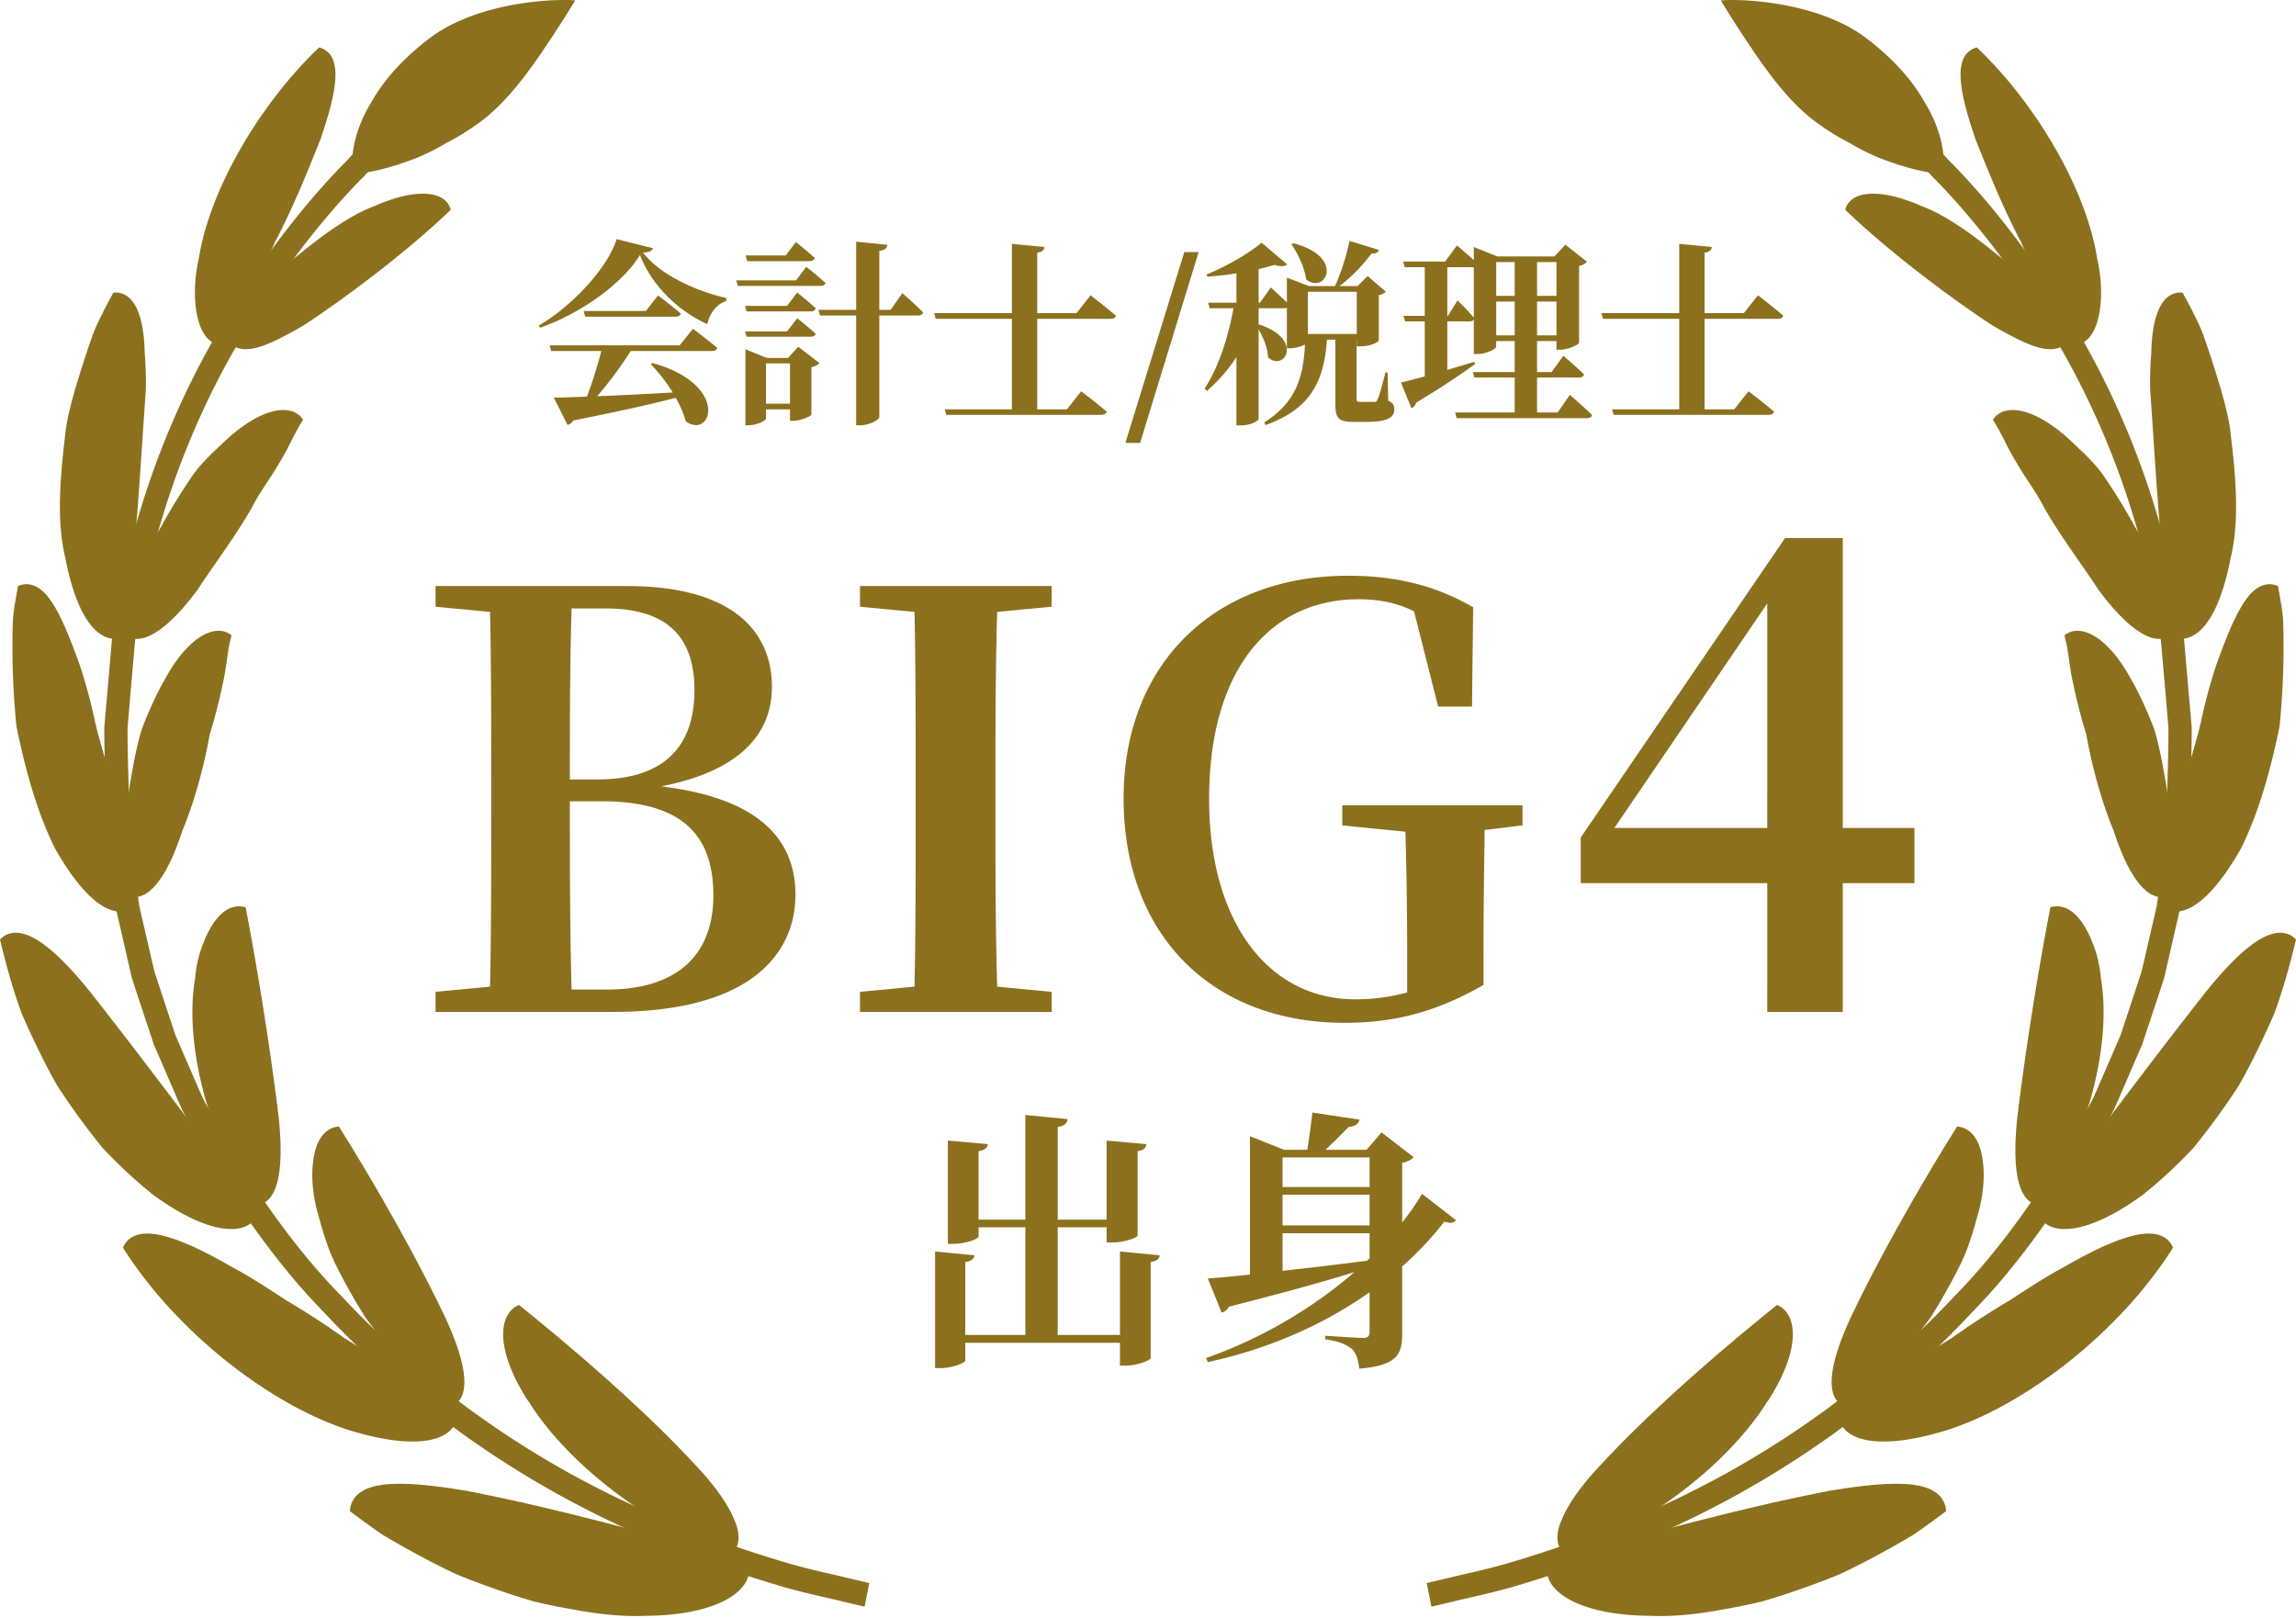 <svg width="200" height="141" fill="none" xmlns="http://www.w3.org/2000/svg"><path d="M153.978 122.082c2.922-4.493 2.639-7.632.815-8.394-4.95 3.981-10.908 9.133-15.201 13.763-1.812 1.888-3.013 3.594-3.568 4.981-.578 1.32-.464 2.389.374 3.06 6.944-2.411 14.204-7.973 17.568-13.421l.012.011Zm29.043-36.704c-.102-1.205-.34-2.252-.703-3.127-.328-.876-.702-1.559-1.099-2.082-.793-1.035-1.699-1.388-2.616-1.126-1.077 5.573-2.187 12.58-2.878 18.278-.498 4.777.079 7.609 2.073 7.7 3.908-5.573 6.163-13.808 5.234-19.643h-.011Zm-2.549-46.895c-3.318-3.116-5.958-3.355-6.875-1.91.759 1.148 1.268 2.49 2.061 3.73.714 1.274 1.677 2.491 2.345 3.822 1.473 2.593 3.342 5.039 4.769 7.222 1.314 1.798 2.571 3.072 3.659 3.742 1.087.672 1.914.774 2.65.171-.294-1.535-.748-3.128-1.235-4.72-.509-1.592-.996-3.207-1.88-4.652a49.39 49.39 0 0 0-2.526-4.14c-.815-1.297-1.993-2.32-2.956-3.253l-.012-.011Zm-11.373 91.993c-1.2-1.535-4.508-1.467-9.764-.591-7.555 1.456-16.934 3.981-24.534 6.255-.102.421-.091.842.034 1.24.566 1.774 3.523 3.344 8.903 3.39 1.982.091 4.1-.137 6.309-.546a58.621 58.621 0 0 0 3.398-.694 59.113 59.113 0 0 0 3.398-1.092 64.557 64.557 0 0 0 3.421-1.297 62.19 62.19 0 0 0 3.262-1.649 73.98 73.98 0 0 0 3.149-1.786 71.215 71.215 0 0 0 2.844-2.058 1.972 1.972 0 0 0-.431-1.172m29.904-49.181c-1.744-.33-4.225 1.763-7.249 5.63-4.452 5.676-9.855 12.898-14.261 18.79.17.375.407.682.725.899 1.381 1 4.383.466 8.484-2.548a41.71 41.71 0 0 0 4.383-4.072 64.765 64.765 0 0 0 3.931-5.391c1.132-1.99 2.141-4.118 3.081-6.245.804-2.172 1.404-4.39 1.914-6.506a1.766 1.766 0 0 0-.997-.557m-26.687 24.409c.657-2.366.555-4.288.204-5.551-.374-1.262-1.087-1.933-2.039-2.013-3.081 4.902-6.683 11.215-9.186 16.469-2.073 4.391-2.367 7.291-.51 7.985 1.314-1.081 2.696-2.207 3.92-3.537a63.82 63.82 0 0 0 3.443-4.243 51.835 51.835 0 0 0 2.594-4.606c.748-1.502 1.189-3.105 1.574-4.516v.012Zm16.244 2.115c-1.518-.955-4.497.103-8.745 2.548-1.597.853-3.171 1.888-4.814 2.957a71.339 71.339 0 0 0-5.052 3.287 72.303 72.303 0 0 0-5.052 3.356c-1.676 1.08-3.296 2.161-4.757 3.287a2.3 2.3 0 0 0 .396 1.08c1.008 1.399 3.988 1.786 8.824.33 6.955-2.116 15.326-8.633 19.925-15.969a1.84 1.84 0 0 0-.737-.887m.52-82.098c-.702.399-1.189 1.32-1.45 2.685-.136.682-.204 1.479-.226 2.377-.079.933-.113 1.98-.102 3.117.476 6.528.872 14.922 1.937 21.599.329.148.68.193 1.031.148 1.665-.228 3.172-2.457 4.055-7.041.805-3.367.431-7.325-.09-11.488-.363-2.047-1.02-4.06-1.654-6.05-.34-.99-.646-1.991-1.076-2.912a52.676 52.676 0 0 0-1.371-2.65 1.779 1.779 0 0 0-1.042.204m-3.352 33.656c-2.119-4.027-4.6-5.084-5.903-4.004.386 1.32.42 2.775.771 4.22a46.48 46.48 0 0 0 1.133 4.402c.532 2.98 1.359 5.925 2.413 8.473 1.336 4.152 3.104 6.29 4.735 5.562a54.96 54.96 0 0 0 .351-4.857c-.079-1.672-.317-3.378-.578-5.027-.294-1.65-.566-3.253-1.053-4.743-.578-1.478-1.201-2.843-1.858-4.038l-.011.012Z" fill="#8D701E"/><path d="M197.383 50.927c-1.642.295-2.82 2.798-4.361 7.097a46.944 46.944 0 0 0-1.325 4.97c-.419 1.74-1.019 3.538-1.404 5.346-.453 1.809-.669 3.651-1.088 5.414a51.85 51.85 0 0 0-1.019 5.164c.272.239.589.398.929.466 1.631.307 3.726-1.32 6.06-5.402 1.483-2.946 2.594-6.722 3.398-10.749.204-2.024.317-4.106.34-6.176 0-1.035 0-2.059-.034-3.06-.08-1-.284-1.978-.442-2.934a1.756 1.756 0 0 0-1.065-.136M167.333 17.93c-3.863-1.683-6.242-1.194-6.593.353 3.704 3.549 8.722 7.36 12.789 10.055 1.823 1.046 3.217 1.763 4.315 2.002 1.11.227 1.903-.012 2.288-.751-1.314-2.548-3.579-4.857-5.686-7.018-2.39-1.956-4.712-3.73-7.113-4.64Zm4.021-13.307c-1.031 1.126-.612 3.629.747 7.552 1.088 2.753 2.39 5.95 3.965 8.952 1.359 3.173 3.092 6.13 4.474 8.928.34 0 .657-.068.94-.227.635-.364 1.11-1.16 1.36-2.4.249-1.24.283-2.946-.17-4.97-.974-6.097-5.426-13.535-10.467-18.324-.339.08-.623.25-.838.49" fill="#8D701E"/><path d="m124.674 139.905-.396-1.99s.646-.148 1.846-.432c1.201-.308 2.979-.649 5.199-1.286 4.418-1.308 10.693-3.412 17.693-7.108 6.978-3.686 14.624-9.077 21.352-16.288 3.455-3.526 6.423-7.7 9.198-12.056l1.869-3.413c.306-.568.634-1.137.929-1.717l.781-1.797 1.563-3.606 1.235-3.73.612-1.866.441-1.91.884-3.822.51-3.879.26-1.933c.057-.649.045-1.297.068-1.945.057-2.593.181-5.175.17-7.712-.215-2.536-.43-5.038-.646-7.495-1.348-9.793-4.7-18.517-8.597-25.353-3.919-6.847-8.133-11.988-11.384-15.24-1.54-1.718-2.933-2.89-3.817-3.743l-1.382-1.285 1.325-1.524s.499.455 1.416 1.32c.918.875 2.334 2.08 3.919 3.832 3.331 3.344 7.658 8.61 11.679 15.65 4.01 7.03 7.464 16.015 8.846 26.093.215 2.525.442 5.095.669 7.7 0 2.604-.125 5.255-.182 7.916-.022.66-.022 1.33-.079 2.002l-.261 1.99-.521 4.004-.906 3.947-.453 1.979-.634 1.933-1.28 3.856-1.609 3.72-.804 1.853c-.294.603-.634 1.183-.951 1.775a520.597 520.597 0 0 0-1.926 3.514c-2.854 4.482-5.913 8.77-9.458 12.398-6.91 7.416-14.737 12.921-21.884 16.697-7.159 3.787-13.581 5.926-18.101 7.268-2.265.648-4.089 1.001-5.312 1.308-1.224.296-1.881.443-1.881.443v-.068Z" fill="#8D701E"/><path d="M162.009 2.928c-2.13-1.455-5.199-2.331-7.714-2.672-1.257-.171-2.356-.25-3.149-.25-.793-.023-1.246.033-1.246.033s1.088 1.832 2.617 4.084c1.529 2.286 3.477 4.925 5.709 6.54a21.01 21.01 0 0 0 2.877 1.785 19.22 19.22 0 0 0 2.832 1.4c1.925.716 3.704 1.228 5.357 1.296.204-1.797-.294-4.004-1.574-6.13-1.212-2.207-3.217-4.323-5.709-6.097v.011ZM46.022 122.082c-2.922-4.493-2.639-7.632-.815-8.394 4.95 3.981 10.908 9.133 15.2 13.763 1.813 1.888 3.014 3.594 3.569 4.981.578 1.32.464 2.389-.374 3.06-6.944-2.411-14.204-7.973-17.568-13.421l-.012.011ZM16.98 85.378c.101-1.205.34-2.252.702-3.127.328-.876.702-1.559 1.099-2.082.793-1.035 1.699-1.388 2.617-1.126 1.076 5.573 2.186 12.58 2.877 18.278.498 4.777-.08 7.609-2.073 7.7-3.909-5.573-6.163-13.808-5.234-19.643h.011Zm2.548-46.895c3.318-3.116 5.958-3.355 6.875-1.91-.759 1.148-1.268 2.49-2.061 3.73-.714 1.274-1.677 2.491-2.345 3.822-1.473 2.593-3.342 5.039-4.769 7.222-1.314 1.798-2.571 3.072-3.659 3.742-1.087.672-1.914.774-2.65.171.294-1.535.747-3.128 1.235-4.72.51-1.592.996-3.207 1.88-4.652a49.39 49.39 0 0 1 2.526-4.14c.815-1.297 1.993-2.32 2.956-3.253l.012-.011ZM30.9 130.476c1.201-1.535 4.509-1.467 9.764-.591 7.556 1.456 16.935 3.981 24.535 6.255.102.421.09.842-.034 1.24-.566 1.774-3.523 3.344-8.903 3.39-1.982.091-4.1-.137-6.31-.546a58.676 58.676 0 0 1-3.397-.694 59.22 59.22 0 0 1-3.398-1.092 65.119 65.119 0 0 1-3.421-1.297 62.511 62.511 0 0 1-3.262-1.649 74.788 74.788 0 0 1-3.15-1.786 71.182 71.182 0 0 1-2.843-2.058c.023-.455.17-.853.43-1.172M1.008 81.295c1.744-.33 4.225 1.763 7.25 5.63 4.451 5.676 9.854 12.898 14.26 18.79-.17.375-.407.682-.725.899-1.381 1-4.383.466-8.484-2.548a41.743 41.743 0 0 1-4.383-4.072 64.772 64.772 0 0 1-3.93-5.391c-1.133-1.99-2.142-4.118-3.082-6.245C1.11 86.186.51 83.968 0 81.852c.283-.307.623-.489.997-.557m26.687 24.409c-.657-2.366-.555-4.288-.204-5.551.373-1.262 1.087-1.933 2.039-2.013 3.08 4.902 6.683 11.215 9.186 16.469 2.073 4.391 2.367 7.291.51 7.985-1.314-1.081-2.696-2.207-3.92-3.537a63.859 63.859 0 0 1-3.443-4.243 51.708 51.708 0 0 1-2.594-4.606c-.747-1.502-1.19-3.105-1.574-4.516v.012Zm-16.244 2.115c1.518-.955 4.497.103 8.745 2.548 1.597.853 3.171 1.888 4.814 2.957a71.131 71.131 0 0 1 5.052 3.287 72.09 72.09 0 0 1 5.052 3.356c1.676 1.08 3.296 2.161 4.757 3.287a2.302 2.302 0 0 1-.396 1.08c-1.008 1.399-3.987 1.786-8.824.33-6.955-2.116-15.326-8.633-19.925-15.969a1.84 1.84 0 0 1 .737-.887m-.521-82.098c.703.399 1.19 1.32 1.45 2.685.136.682.204 1.479.227 2.377.079.933.113 1.98.102 3.117-.476 6.528-.873 14.922-1.938 21.599-.328.148-.68.193-1.03.148-1.666-.228-3.172-2.457-4.056-7.041-.804-3.367-.43-7.325.09-11.488.363-2.047 1.02-4.06 1.655-6.05.34-.99.645-1.991 1.076-2.912.442-.91.895-1.797 1.37-2.65a1.78 1.78 0 0 1 1.043.204m3.352 33.656c2.119-4.027 4.6-5.084 5.902-4.004-.385 1.32-.419 2.775-.77 4.22a46.608 46.608 0 0 1-1.133 4.402c-.532 2.98-1.36 5.925-2.413 8.473-1.336 4.152-3.104 6.29-4.735 5.562a54.958 54.958 0 0 1-.351-4.857c.08-1.672.317-3.378.578-5.027.294-1.65.566-3.253 1.053-4.743.578-1.478 1.201-2.843 1.858-4.038l.011.012Z" fill="#8D701E"/><path d="M2.617 50.927c1.642.295 2.82 2.798 4.36 7.097.51 1.558.963 3.23 1.326 4.97.419 1.74 1.02 3.538 1.404 5.346.453 1.809.669 3.651 1.088 5.414a51.913 51.913 0 0 1 1.02 5.164 2.002 2.002 0 0 1-.93.466c-1.63.307-3.726-1.32-6.06-5.402-1.484-2.946-2.594-6.722-3.398-10.749a69.55 69.55 0 0 1-.34-6.176c0-1.035 0-2.059.034-3.06.08-1 .284-1.978.442-2.934.363-.16.714-.205 1.065-.136M32.667 17.93c3.863-1.683 6.242-1.194 6.593.353-3.704 3.549-8.722 7.36-12.789 10.055-1.823 1.046-3.216 1.763-4.315 2.002-1.11.227-1.903-.012-2.288-.751 1.314-2.548 3.58-4.857 5.686-7.018 2.39-1.956 4.712-3.73 7.113-4.64ZM28.646 4.623c1.03 1.126.612 3.629-.748 7.552-1.087 2.753-2.39 5.95-3.964 8.952-1.36 3.173-3.092 6.13-4.474 8.928-.34 0-.657-.068-.94-.227-.635-.364-1.11-1.16-1.36-2.4-.249-1.24-.283-2.946.17-4.97.974-6.097 5.426-13.535 10.467-18.324.34.08.623.25.838.49" fill="#8D701E"/><path d="m75.326 139.905.396-1.99s-.646-.148-1.846-.432c-1.2-.308-2.98-.649-5.2-1.286-4.417-1.308-10.692-3.412-17.692-7.108-6.978-3.686-14.624-9.077-21.352-16.288-3.455-3.526-6.423-7.7-9.198-12.056l-1.869-3.413c-.306-.568-.634-1.137-.928-1.717l-.782-1.797-1.563-3.606-1.235-3.73-.612-1.866-.441-1.91-.884-3.822-.51-3.879-.26-1.933c-.057-.649-.045-1.297-.068-1.945-.057-2.593-.181-5.175-.17-7.712.215-2.536.43-5.038.646-7.495 1.348-9.793 4.7-18.517 8.597-25.353 3.92-6.847 8.133-11.988 11.384-15.24 1.54-1.718 2.933-2.89 3.817-3.743l1.382-1.285-1.325-1.524s-.499.455-1.416 1.32c-.918.875-2.334 2.08-3.92 3.832-3.33 3.344-7.657 8.61-11.678 15.65-4.01 7.03-7.464 16.015-8.846 26.093-.215 2.525-.442 5.095-.669 7.7 0 2.604.125 5.255.182 7.916.022.66.022 1.33.079 2.002l.26 1.99.522 4.004.906 3.947.453 1.979.634 1.933 1.28 3.856 1.609 3.72.804 1.853c.294.603.634 1.183.951 1.775a553.565 553.565 0 0 1 1.926 3.514c2.854 4.482 5.913 8.77 9.458 12.398 6.91 7.416 14.737 12.921 21.884 16.697 7.159 3.787 13.581 5.926 18.1 7.268 2.266.648 4.09 1.001 5.313 1.308 1.224.296 1.88.443 1.88.443v-.068Z" fill="#8D701E"/><path d="M37.991 2.928c2.13-1.455 5.2-2.331 7.714-2.672 1.257-.171 2.356-.25 3.149-.25A9.02 9.02 0 0 1 50.1.038s-1.088 1.832-2.617 4.084c-1.529 2.286-3.477 4.925-5.709 6.54a21.016 21.016 0 0 1-2.877 1.785 19.24 19.24 0 0 1-2.831 1.4c-1.926.716-3.705 1.228-5.358 1.296-.204-1.797.294-4.004 1.574-6.13 1.212-2.207 3.217-4.323 5.71-6.097v.011Zm113.911 24.354 1.231-1.557s1.369 1.06 2.207 1.779c-.051.188-.24.274-.496.274h-6.363v7.885h2.583l1.248-1.573s1.386 1.043 2.224 1.778c-.051.189-.257.274-.513.274h-13.462l-.137-.479h5.85v-7.885h-6.637l-.137-.496h6.774v-6.039l2.84.274c-.035.257-.171.428-.633.496v5.269h3.421Zm-21.57 1.933h1.608v-2.943h-1.608v2.943Zm-4.208-1.694.838-1.351s.924.89 1.42 1.505v-4.396h-2.309v4.242h.051Zm5.816-4.687h-1.608v2.942h1.608v-2.942Zm3.643 0h-1.693v2.942h1.693v-2.942Zm-1.693 6.38h1.693v-2.942h-1.693v2.943Zm1.796 6.723 1.061-1.54s1.231 1.06 1.933 1.762c-.035.188-.223.274-.462.274h-11.324l-.137-.496h5.183v-3.045h-3.506l-.137-.479h3.643v-2.702h-1.608v.479c0 .205-.821.65-1.642.65h-.308v-3.011c-.068.12-.205.171-.393.171h-1.916v4.225c.753-.222 1.557-.462 2.343-.701l.069.188c-1.078.804-2.771 1.95-5.132 3.37a.686.686 0 0 1-.41.478l-.907-2.24c.445-.086 1.18-.291 2.07-.53V28h-1.711l-.137-.479h1.848V23.28h-1.745l-.137-.496h3.661l1.026-1.403s.821.684 1.471 1.283v-1.146l2.053.821h4.977l.941-1.026 1.882 1.488c-.103.137-.342.29-.684.36v6.704c-.017.154-.941.6-1.643.6h-.325v-.753h-1.693v2.702h1.266l1.026-1.42s1.129.958 1.796 1.625c-.034.189-.222.274-.479.274h-3.609v3.045h1.796Zm-23.194-14.659.171-.086c4.55 1.163 2.805 4.516 1.112 3.148-.137-1.044-.719-2.241-1.283-3.062Zm5.696 4.14h-4.259v3.677h4.259v-3.678Zm2.685 7.03.052 2.445c.444.223.53.428.53.787 0 .702-.599 1.078-2.515 1.078h-1.026c-1.368 0-1.591-.376-1.591-1.557v-5.61h-.735c-.257 3.677-1.454 6.055-5.354 7.44l-.103-.239c2.703-1.693 3.404-3.866 3.541-6.774-.308.154-.821.325-1.317.325h-.257V26.82a.865.865 0 0 1-.222.034h-2.241v1.403c3.986 1.265 2.258 4.19.821 2.873-.034-.82-.41-1.727-.821-2.429v7.8c0 .137-.633.565-1.591.565h-.342v-5.953a14.002 14.002 0 0 1-2.566 2.942l-.205-.205c1.232-1.865 2.07-4.533 2.515-6.996h-2.07l-.137-.479h2.463v-2.566c-.838.137-1.71.24-2.531.291l-.069-.188c1.711-.684 3.78-1.899 4.79-2.771l2.24 1.899c-.205.17-.581.205-1.111.034-.411.12-.873.256-1.386.376v2.925h.12l.941-1.334s.786.718 1.402 1.3v-2.155l1.916.735h2.275c.53-1.146 1.026-2.754 1.266-3.934l2.566.787c-.086.205-.274.342-.65.308a14.459 14.459 0 0 1-2.789 2.84h1.574l.873-.873 1.59 1.368c-.119.12-.342.257-.615.29v3.97c-.018.102-.702.495-1.54.495h-.376v-.581h-.017v5.148c0 .206.034.274.325.274h1.214c.137 0 .205-.034.291-.222.154-.291.41-1.3.684-2.344h.188Zm-22.843 6.14 5.132-16.626h1.249l-5.098 16.626H98.03Zm-4.26-11.306 1.233-1.557s1.368 1.06 2.206 1.779c-.051.188-.24.274-.496.274H90.35v7.885h2.583l1.248-1.573s1.386 1.043 2.224 1.778c-.051.189-.256.274-.513.274H82.43l-.137-.479h5.85v-7.885h-6.636l-.137-.496h6.773v-6.039l2.84.274c-.034.257-.171.428-.633.496v5.269h3.42Zm-23.262-4.533h-5.423l-.136-.496h3.489l.89-1.163s1.026.803 1.641 1.385c-.05.188-.222.274-.461.274Zm-1.163 1.676.889-1.18s1.043.82 1.676 1.402c-.051.189-.222.257-.462.257h-7.184l-.137-.479h5.218Zm-4.448 2.224h3.66l.89-1.164s.992.805 1.608 1.369c-.034.188-.222.274-.445.274h-5.576l-.137-.48Zm5.713 2.685h-5.576l-.137-.462h3.66l.89-1.146s.992.787 1.608 1.352c-.034.17-.222.256-.445.256Zm-3.883 5.833h2.087V31.66h-2.087v3.507Zm1.916-3.985.89-.975 1.847 1.42c-.103.136-.36.29-.701.358v4.14c-.017.12-.924.53-1.557.53h-.308v-.992h-2.087v.804c0 .171-.786.582-1.539.582h-.257v-6.62l1.865.753h1.847Zm8.946-4.191 1.01-1.454s1.163 1.01 1.813 1.676c-.035.188-.223.274-.462.274h-3.353v8.843c0 .24-.872.719-1.642.719h-.376v-9.562H71.43l-.136-.496h3.284v-5.936l2.72.274c-.052.274-.189.462-.702.53v5.132h.992Zm-18.388 3.096 1.163-1.437s1.317.975 2.121 1.66c-.051.187-.222.273-.479.273h-7.064c-.838 1.317-1.933 2.805-2.925 3.934 1.881-.068 4.156-.188 6.585-.325a14.95 14.95 0 0 0-1.915-2.463l.154-.103c6.756 1.882 5.165 6.706 2.89 5.08-.17-.667-.479-1.368-.872-2.052-2.053.547-4.858 1.163-8.93 1.984a.722.722 0 0 1-.495.377l-1.197-2.378c.7 0 1.693-.034 2.89-.086a37.977 37.977 0 0 0 1.249-3.968h-4.362l-.137-.496h11.324Zm-2.942-2.994 1.06-1.35s1.232.923 1.985 1.573c-.052.188-.223.274-.462.274h-7.869l-.136-.497h5.422Zm-2.549-6.26 3.165.787c-.069.24-.308.342-.856.393 1.54 1.984 4.687 3.37 7.253 3.951l-.017.274c-.924.274-1.488 1.215-1.642 2.002-2.617-1.198-4.84-3.387-5.867-6.022-1.557 2.532-5.183 5.098-8.69 6.33l-.12-.189c2.994-1.745 6.073-5.149 6.774-7.526Zm86.915 51.299h13.319V52.568l-13.319 19.564Zm26.14 0v4.807h-6.245v11.219h-6.576V76.939h-16.248v-3.978l17.795-26.085h5.029v25.256h6.245Zm-34.14-1.974v1.75l-3.3.4c-.05 3.5-.1 7.1-.1 11.05v2.45c-3.85 2.2-7.45 3.3-12.1 3.3-11.5 0-19.25-7.6-19.25-19.55 0-11.75 7.95-19.4 19.55-19.4 4.4 0 7.8.95 10.9 2.75l-.1 8.65h-2.95l-2.1-8.3c-1.5-.75-3.05-1.05-4.85-1.05-7.5 0-13 5.9-13 17.4 0 10.9 5.3 17.45 12.7 17.45 1.65 0 3.1-.2 4.55-.6v-3.25c0-3.65-.05-7.15-.15-10.75l-5.5-.55v-1.75h15.7Zm-41.012-17.3-4.75.45c-.15 5-.15 10-.15 15.1v2.45c0 5 0 10.1.15 15.1l4.75.45v1.75h-16.7v-1.75l4.75-.45c.1-4.95.1-10 .1-15.1v-2.45c0-5 0-10.05-.1-15.1l-4.75-.45v-1.8h16.7v1.8ZM49.79 86.208h3.1c5.9 0 9.25-2.85 9.25-8.2 0-5.55-3.05-8.2-9.75-8.2h-2.75c0 5.9 0 11.2.15 16.4Zm2.95-33.2h-2.95c-.15 4.85-.15 9.8-.15 14.9h2.35c5.75 0 8.5-2.75 8.5-7.8 0-4.6-2.35-7.1-7.75-7.1Zm-14.8-1.95h16.7c8.85 0 12.6 3.7 12.6 8.8 0 3.8-2.45 7.25-9.65 8.65 8.3 1 11.7 4.45 11.7 9.45 0 4.95-3.7 10.2-15.9 10.2H37.94v-1.75l4.75-.45c.1-5.1.1-10.3.1-15.55v-2.15c0-5 0-10-.1-14.95l-4.75-.45v-1.8Zm73.781 56.384v3.269c2.226-.237 4.761-.545 7.366-.877l.213-.213v-2.179h-7.579Zm7.579-6.608h-7.579v2.582h7.579v-2.582Zm-7.579 3.245v2.676h7.579v-2.676h-7.579Zm12.15-.071 2.961 2.297c-.19.237-.474.308-1.019.119a28.085 28.085 0 0 1-3.671 3.908v5.873c0 1.8-.473 2.771-3.742 3.032-.095-.782-.237-1.35-.663-1.729-.403-.308-.947-.64-2.297-.829v-.308s2.771.19 3.315.19c.427 0 .545-.19.545-.545v-3.434c-3.718 2.629-8.431 4.855-14.092 6.086l-.142-.355c5.021-1.776 9.45-4.476 12.908-7.484-2.724.853-6.277 1.824-10.919 3.008-.142.26-.379.45-.639.521l-1.208-2.984c.853-.048 2.132-.166 3.671-.332V98.987l2.984 1.184h2.013c.143-.9.332-2.297.45-3.245l4.098.616c-.095.403-.427.592-.948.64a78.916 78.916 0 0 1-2.013 1.989h3.577l1.302-1.516 2.795 2.156c-.166.189-.497.402-.995.497v5.187a22.45 22.45 0 0 0 1.729-2.487Zm-26.313 5.021 3.458.332c-.024.284-.213.497-.782.592v8.36c0 .19-1.184.663-2.202.663h-.474v-1.989H84.082v1.539c0 .213-1.16.663-2.132.663h-.497v-10.16l3.434.332c-.047.284-.213.497-.805.592v6.347h5.234v-9.379h-4.074v.805c0 .213-1.184.64-2.203.64h-.473v-9l3.481.308c-.047.308-.213.521-.805.615v5.969h4.074V97.14l3.67.355c-.047.355-.212.592-.852.687v8.076h4.263v-6.892l3.458.308c-.023.308-.19.521-.758.615v7.343c0 .189-1.184.615-2.226.615h-.474v-1.326h-4.263v9.379h5.424v-7.271Z" fill="#8D701E"/></svg>